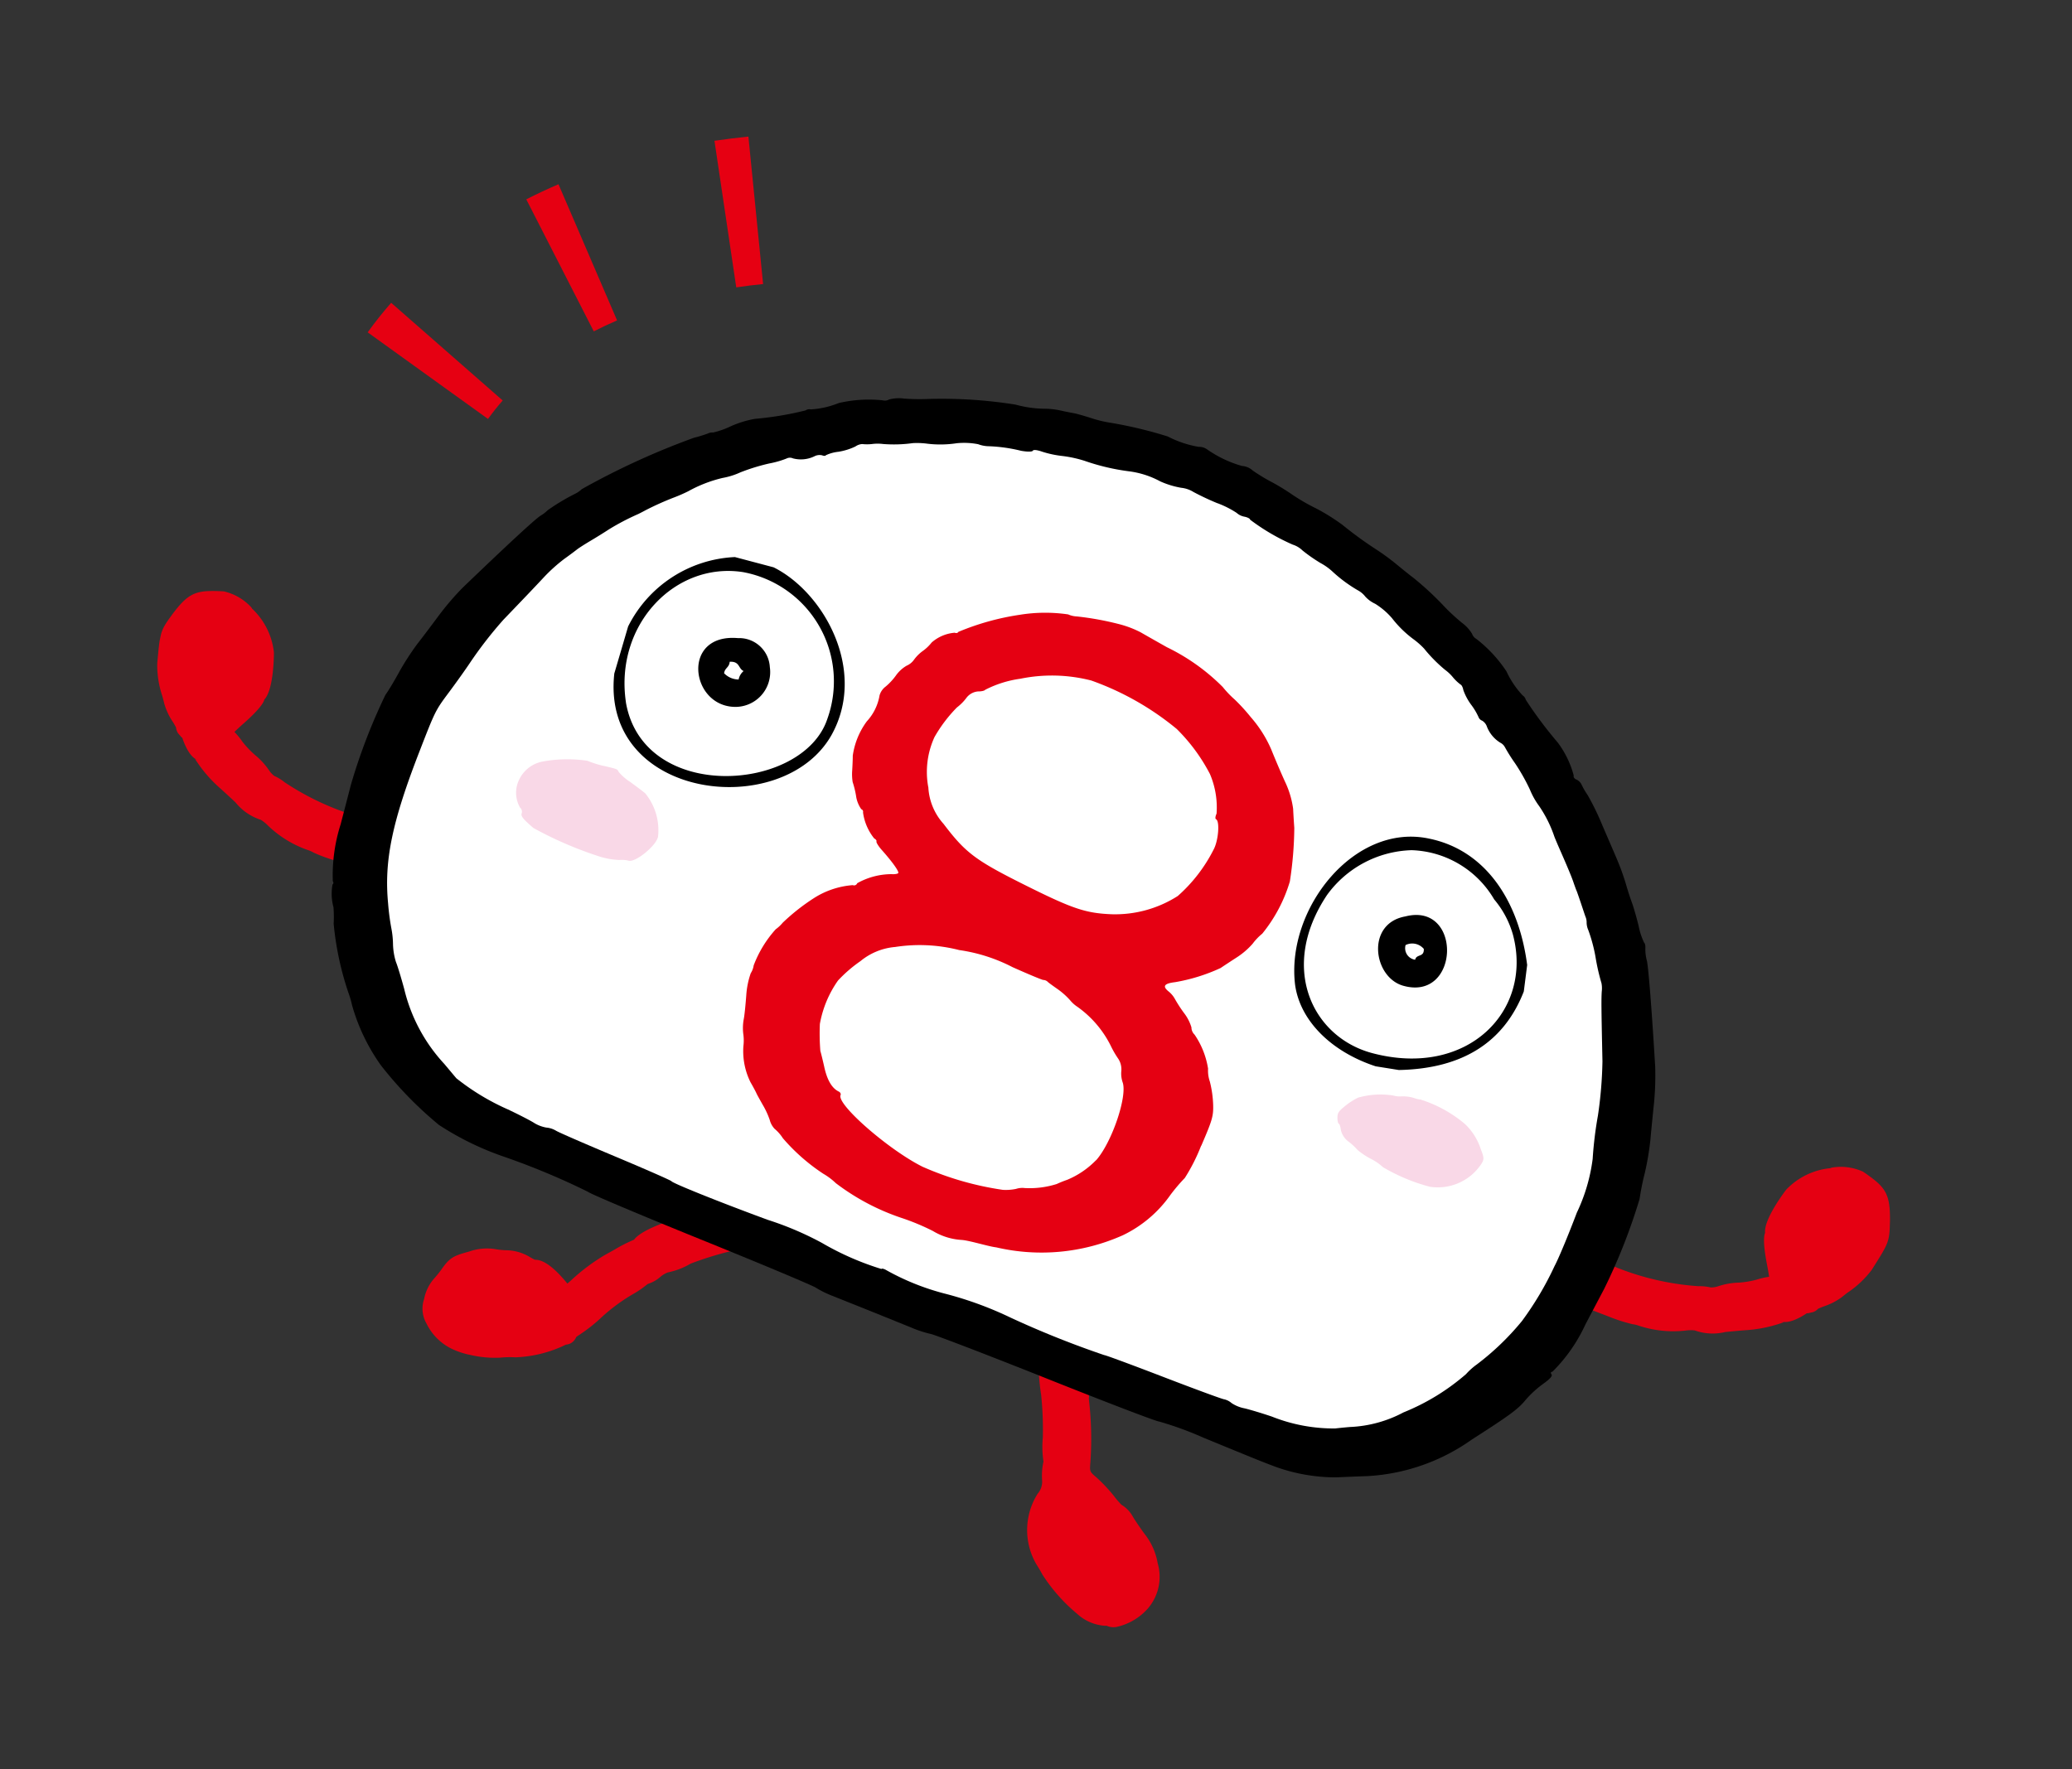 <svg xmlns="http://www.w3.org/2000/svg" xmlns:xlink="http://www.w3.org/1999/xlink" width="125.525" height="107.22" viewBox="0 0 125.525 107.22"><rect x="0" y="0" width="125.525" height="107.22" fill="#333333" stroke="none"/><defs><clipPath id="a"><rect width="110" height="86.234" fill="none"/></clipPath></defs><g transform="matrix(0.978, 0.208, -0.208, 0.978, 17.929, 0)"><path d="M54.3,146.678v.629l.009-.629Z" transform="translate(-38.194 -103.17)" fill="#db4523"/><g clip-path="url(#a)"><path d="M17.26,133.232a1.979,1.979,0,0,0-1.466-.292A16.357,16.357,0,0,1,9.2,131.8a2.845,2.845,0,0,0-.7-.249,1.374,1.374,0,0,1-.377-.262,4.362,4.362,0,0,0-1.039-.74,5.869,5.869,0,0,1-.9-.621,4.394,4.394,0,0,0-.6-.481c.127-.2.336-.488.469-.664.836-1.139.893-1.514.894-1.635.448-.733-.022-2.9-.028-2.916a4.265,4.265,0,0,0-1.849-2.32.619.619,0,0,0-.069-.072,3.246,3.246,0,0,0-1.813-.593c-.2.026-.623.1-.935.18-.947.24-1.308.692-1.848,1.858l-.034.082c-.462,1.02-.446,1.168-.233,2.94l.015.1a5.942,5.942,0,0,0,.661,1.749c.034.054.137.25.248.484a3.85,3.85,0,0,0,.735.978,3.977,3.977,0,0,1,.269.3.748.748,0,0,0,.2.322l.263.2.032,0c.229.4.734,1.121,1.239,1.134-.125,0-.22-.04-.206-.025a8.215,8.215,0,0,0,1.9,1.443c.483.282.95.56,1.055.629a3.219,3.219,0,0,0,1.7.7,2.376,2.376,0,0,1,.514.261,6.617,6.617,0,0,0,2.684.943,1.711,1.711,0,0,1,.352.077,9.627,9.627,0,0,0,1.507.207l2.1.166a5.4,5.4,0,0,0,1.161.011.848.848,0,0,0,.451-.21c.038,0,.074-.006.1-.011.759-.13.814-.952.832-1.26a1.187,1.187,0,0,0-.706-1.273" transform="translate(0 -85.281)" fill="#e50012"/><path d="M314.068,187.765v.629l-.009-.629Z" transform="translate(-220.902 -132.069)" fill="#db4523"/><path d="M304.9,175.778a1.983,1.983,0,0,1,1.494.058,16.329,16.329,0,0,0,6.676.432,2.879,2.879,0,0,1,.735-.08,1.343,1.343,0,0,0,.431-.165,4.307,4.307,0,0,1,1.183-.476,5.806,5.806,0,0,0,1.014-.4,4.542,4.542,0,0,1,.7-.326c-.077-.222-.214-.553-.3-.755-.548-1.3-.514-1.68-.49-1.8-.264-.819.7-2.811.709-2.83a4.256,4.256,0,0,1,2.339-1.824c.021-.017.051-.034.083-.054a3.243,3.243,0,0,1,1.9-.153c.189.072.582.243.868.393.864.454,1.11.979,1.362,2.237l.014.089c.211,1.1.161,1.24-.459,2.912l-.038.1a6.085,6.085,0,0,1-1.052,1.547c-.047.043-.193.21-.355.412a3.863,3.863,0,0,1-.944.779c-.158.1-.273.182-.332.227a.7.7,0,0,1-.267.266l-.3.138-.029-.012c-.318.335-.977.918-1.472.812.122.031.226.014.206.024a8.206,8.206,0,0,1-2.184.96c-.537.161-1.055.322-1.172.364a3.227,3.227,0,0,1-1.82.283,2.353,2.353,0,0,0-.562.133,6.635,6.635,0,0,1-2.829.291,1.511,1.511,0,0,0-.359-.008,9.714,9.714,0,0,1-1.515-.153l-2.084-.329a5.4,5.4,0,0,1-1.132-.26.849.849,0,0,1-.389-.309c-.035-.011-.07-.023-.1-.035-.707-.3-.569-1.116-.516-1.419a1.192,1.192,0,0,1,.986-1.073" transform="translate(-213.733 -117.7)" fill="#e50012"/><path d="M100.441,220.823l-.371-.367a1.912,1.912,0,0,0-2.484.286,2.452,2.452,0,0,1-.367.257.527.527,0,0,1,.336-.021c-.466-.121-2.545,1.116-3.169,1.5-1.235.751-1.71,1.235-1.865,1.569-.031.024-.071.052-.123.09a8.7,8.7,0,0,0-.82.664c-.2.185-.476.419-.59.519a11.991,11.991,0,0,0-1.653,1.884c-.022.035-.109.153-.214.286-1.01-.813-1.75-1.123-2.221-1a3.56,3.56,0,0,1-.374-.112,2.828,2.828,0,0,0-1.4-.1,4.831,4.831,0,0,1-.739.081,3.223,3.223,0,0,0-1.5.477c-.823.422-1.05.591-1.355,1.286a6.691,6.691,0,0,1-.4.8,2.67,2.67,0,0,0-.307,1.295,1.8,1.8,0,0,0,.462,1.431,3.3,3.3,0,0,0,1.755,1.155,4.734,4.734,0,0,0,1.244.142,6.5,6.5,0,0,0,1.79-.216,5.7,5.7,0,0,1,.891-.21,7.578,7.578,0,0,0,2.84-1.391.7.7,0,0,0,.4-.294.829.829,0,0,0,.115-.288.927.927,0,0,1,.082-.093,9.778,9.778,0,0,0,1.073-1.257,11.019,11.019,0,0,1,1.682-1.921,5.836,5.836,0,0,0,.663-.693.835.835,0,0,1,.082-.089,2.106,2.106,0,0,0,.671-.607,1.6,1.6,0,0,1,.356-.32,4.519,4.519,0,0,0,1.246-.811,20.337,20.337,0,0,1,2.139-1.206l2.2-1.114.039-.791c.019-.41.024-.62-.119-.816" transform="translate(-56.853 -154.822)" fill="#e50012"/><path d="M202.112,226.4a1.459,1.459,0,0,1,.7-.712,1.169,1.169,0,0,1,.384-.067c.549-.021.861.488,1.487,1.509a15.229,15.229,0,0,1,.911,1.639c.04.121.278.651.446,1.038l.082.176a6.141,6.141,0,0,1,.49,1.561.6.6,0,0,0,.024.125,20.321,20.321,0,0,1,.877,3.685c.074.574.074.574.551.833a9.756,9.756,0,0,1,1.264.875,5.927,5.927,0,0,0,.559.43,1.9,1.9,0,0,1,.836.571c.133.145.538.54.9.863a3.928,3.928,0,0,1,1.152,1.576,2.941,2.941,0,0,1-.025,2.833,3.544,3.544,0,0,1-1.619,1.467,1,1,0,0,1-.61.047.207.207,0,0,1-.042.02,2.743,2.743,0,0,1-1.828-.346,10.4,10.4,0,0,1-2.569-1.9c-.045-.06-.242-.283-.488-.534a4.123,4.123,0,0,1-.806-4.2,1.1,1.1,0,0,0,.085-.869,3.958,3.958,0,0,1-.149-1.049.127.127,0,0,0,0-.056,5.983,5.983,0,0,1-.34-1.414,20.6,20.6,0,0,0-.638-2.511,11.959,11.959,0,0,1-.646-2.39c-.071-.127-.2-.334-.38-.615-.763-1.154-1.1-1.746-.606-2.586" transform="translate(-141.997 -158.696)" fill="#e50012"/><path d="M90.04,49.941a6.4,6.4,0,0,1-1.992-.225,26.12,26.12,0,0,0-3.546-.092,7.27,7.27,0,0,1-1.224-.032c-.469-.048-.955-.077-1.093-.072s-.493.013-.8.009a4.639,4.639,0,0,0-.933.085,6.892,6.892,0,0,1-1.827.133,28.341,28.341,0,0,0-5.258.769,12.833,12.833,0,0,1-1.416.277,2.268,2.268,0,0,0-.883.244.524.524,0,0,1-.376.13,8.043,8.043,0,0,0-2.561.714,5.383,5.383,0,0,1-1.578.73.4.4,0,0,0-.3.127,19.646,19.646,0,0,1-2.895,1.138,6.324,6.324,0,0,0-1.329.739,4.98,4.98,0,0,1-.983.6.549.549,0,0,0-.282.117,7.787,7.787,0,0,1-.78.434,45.684,45.684,0,0,0-6,4.461,1.588,1.588,0,0,1-.3.329A12.813,12.813,0,0,0,52.234,61.9a2.245,2.245,0,0,1-.361.422c-.3.3-1.582,2.118-3.7,5.24a16.782,16.782,0,0,0-1.05,1.92c-.282.615-.7,1.519-.936,2a16.127,16.127,0,0,0-.726,1.912c-.17.569-.4,1.24-.518,1.5a35.269,35.269,0,0,0-.913,5.766c-.023.524-.071,1.633-.11,2.479a10.169,10.169,0,0,0,.254,3.468.139.139,0,0,1,.024.2,3.138,3.138,0,0,0,.345,1.336,8.079,8.079,0,0,1,.219.979A18.448,18.448,0,0,0,46.5,93.012a5.781,5.781,0,0,1,.377.7,11.777,11.777,0,0,0,2.468,3.2,23.027,23.027,0,0,0,4.2,2.807,17.706,17.706,0,0,0,4.178,1.051,44.186,44.186,0,0,1,5.507,1.035c.076.072,3.3.695,7.182,1.383s7.254,1.325,7.508,1.423a6.253,6.253,0,0,0,1.032.268c.313.054,1.512.257,2.657.458s2.349.413,2.657.47a6.791,6.791,0,0,0,1.06.1c.271,0,3.635.529,7.483,1.19s7.068,1.166,7.161,1.123a20.64,20.64,0,0,1,2.823.4c3.557.65,3.85.7,4.683.823a10.854,10.854,0,0,0,3.645-.138c.464-.12,1.308-.337,1.9-.484a12.065,12.065,0,0,0,5.692-3.472c1.963-1.941,2.358-2.386,2.692-3.033a6.321,6.321,0,0,1,.823-1.157c.355-.384.475-.6.39-.678s-.079-.135.023-.177a9.765,9.765,0,0,0,1.35-3.194c.228-.816.532-1.878.672-2.381a35.229,35.229,0,0,0,.961-5.759,15.409,15.409,0,0,1-.018-1.6,17.027,17.027,0,0,0-.088-2.052c-.066-.537-.177-1.535-.247-2.21a17.758,17.758,0,0,0-.389-2.172c-.9-3.262-1.655-5.817-1.829-6.179a2.767,2.767,0,0,1-.246-.712c-.022-.157-.083-.3-.133-.309a4.183,4.183,0,0,1-.551-.944c-.249-.514-.56-1.091-.694-1.3s-.392-.653-.576-1a14.527,14.527,0,0,0-.877-1.409c-.3-.43-.912-1.286-1.348-1.906a15.458,15.458,0,0,0-1.172-1.492,4.564,4.564,0,0,1-.5-.554.634.634,0,0,0-.363-.227c-.13-.021-.224-.11-.208-.2a5.789,5.789,0,0,0-1.371-1.764,24.867,24.867,0,0,1-2.425-2.123.445.445,0,0,0-.241-.221,5.509,5.509,0,0,1-1.266-1.225,8.25,8.25,0,0,0-2.194-1.544.546.546,0,0,1-.316-.248,2.361,2.361,0,0,0-.751-.531,12.18,12.18,0,0,1-1.2-.71A18.593,18.593,0,0,0,104.389,55c-.19-.087-.695-.338-1.138-.57a13.679,13.679,0,0,0-1.374-.624,23.15,23.15,0,0,1-2.345-1.043,12.165,12.165,0,0,0-1.8-.655,12.057,12.057,0,0,1-1.575-.514,13.035,13.035,0,0,0-1.4-.493,10.737,10.737,0,0,1-1.238-.434,1.1,1.1,0,0,0-.708-.138,7.08,7.08,0,0,1-2.283-.549.814.814,0,0,0-.494-.043" transform="translate(-30.879 -34.831)"/><path d="M99.5,59.329a5.767,5.767,0,0,1,1.259.332.963.963,0,0,0,.524.127c.186,0,.348.047.358.106a12.737,12.737,0,0,0,2.842.942,1.486,1.486,0,0,1,.65.222,9.63,9.63,0,0,0,1.232.52,3.54,3.54,0,0,1,.848.374,8.6,8.6,0,0,0,1.748.785,1.4,1.4,0,0,1,.477.265,1.858,1.858,0,0,0,.671.3,4.4,4.4,0,0,1,1.181.64,6.641,6.641,0,0,0,1.538.978,4.693,4.693,0,0,1,.748.421,8.983,8.983,0,0,0,1.519,1,2.6,2.6,0,0,1,.555.34,2.654,2.654,0,0,0,.55.337c.064.01.169.143.225.286a3.411,3.411,0,0,0,.653.776,3.864,3.864,0,0,1,.591.639.37.37,0,0,0,.258.165.682.682,0,0,1,.366.306,1.991,1.991,0,0,0,.989.772.634.634,0,0,1,.331.21,10.717,10.717,0,0,0,.8.822,11.98,11.98,0,0,1,1.219,1.381,4.579,4.579,0,0,0,.751.854,7.547,7.547,0,0,1,1.257,1.57c.053.095.294.436.519.75.654.907,1.083,1.527,1.246,1.814.09.145.2.329.253.4s.23.37.4.655.367.629.458.774a.858.858,0,0,1,.149.345,1.162,1.162,0,0,0,.194.424,9.588,9.588,0,0,1,.769,1.509,12.726,12.726,0,0,0,.68,1.469,1.647,1.647,0,0,1,.117.44c.014.164.107.635.2,1.047.146.658.262,1.155.728,3.14a25.276,25.276,0,0,1,.415,3.269,23.2,23.2,0,0,0,.234,2.632,10.7,10.7,0,0,1-.26,3.388c-.213,1.388-.5,2.941-.647,3.446a19.227,19.227,0,0,1-1.24,3.673,16.01,16.01,0,0,1-2.134,3.149,4.041,4.041,0,0,0-.51.7,13.436,13.436,0,0,1-3.224,3.059,7.574,7.574,0,0,1-2.982,1.538c-.367.11-.755.237-.861.274a10.13,10.13,0,0,1-3.9.095c-.628-.075-1.411-.139-1.733-.145a2.122,2.122,0,0,1-.833-.15,1.022,1.022,0,0,0-.487-.128c-.138.011-1.9-.245-3.908-.564s-3.7-.566-3.751-.545a57.417,57.417,0,0,1-6.013-1.039,21.684,21.684,0,0,0-4.087-.591,14.875,14.875,0,0,1-3.868-.653c-.165-.058-.313-.064-.323-.014a17.119,17.119,0,0,1-3.868-.8,19.216,19.216,0,0,0-3.491-.681c-3.044-.438-6.072-.964-6.194-1.076-.044-.043-1.663-.378-3.6-.747s-3.683-.722-3.875-.791a1.376,1.376,0,0,0-.618-.064,2.093,2.093,0,0,1-.825-.139c-.309-.107-1.064-.309-1.68-.453a14.2,14.2,0,0,1-3.452-1.2c-.149-.116-.548-.43-.889-.695a10.139,10.139,0,0,1-3.324-3.944c-.326-.634-.694-1.3-.822-1.481a3.943,3.943,0,0,1-.406-1.034,5.453,5.453,0,0,0-.294-.908,14.424,14.424,0,0,1-.509-1.44c-.777-2.47-.793-4.863-.06-9.385.421-2.607.434-2.655.991-3.866.314-.681.715-1.605.9-2.073a24.6,24.6,0,0,1,1.427-2.946c.912-1.468,1.483-2.393,1.874-3.047a10.016,10.016,0,0,1,.96-1.32c.275-.3.57-.64.647-.734s.386-.4.691-.681.718-.678.937-.9a14.535,14.535,0,0,1,1.548-1.283c.092-.072.273-.219.4-.329a17.773,17.773,0,0,1,1.535-1.119,9.143,9.143,0,0,0,.75-.54,8.117,8.117,0,0,1,1.861-1.216,4.416,4.416,0,0,0,.982-.554,12.154,12.154,0,0,1,1.6-.892,5.544,5.544,0,0,0,.966-.514.444.444,0,0,1,.373-.086,1.881,1.881,0,0,0,1.238-.387.679.679,0,0,1,.449-.162c.114.021.217,0,.224-.052a2.359,2.359,0,0,1,.692-.36,3.773,3.773,0,0,0,.946-.529A.813.813,0,0,1,77.7,60.3a2.621,2.621,0,0,0,.607-.134,2.638,2.638,0,0,1,.633-.132,8.367,8.367,0,0,0,1.751-.428,4.737,4.737,0,0,1,.84-.146,6.55,6.55,0,0,0,1.76-.4,4.47,4.47,0,0,1,1.282-.212,1.926,1.926,0,0,0,.684-.019,9.535,9.535,0,0,1,1.94-.132c.372-.01.683-.077.7-.154s.249-.1.567-.058a6.282,6.282,0,0,0,1.25,0,7.349,7.349,0,0,1,1.386.008,13.269,13.269,0,0,0,2.718.063,5.413,5.413,0,0,1,2.016.2,5.245,5.245,0,0,0,1.323.116,1.736,1.736,0,0,1,.781.095,15.915,15.915,0,0,0,1.569.366" transform="translate(-38.543 -41.114)" fill="#fff"/><path d="M161.025,119.61c.329-1.643.352-1.9.188-2.575a6.528,6.528,0,0,0-.49-1.337,2.034,2.034,0,0,1-.267-.742,5.038,5.038,0,0,0-1.23-1.847.607.607,0,0,1-.276-.39,2.7,2.7,0,0,0-.624-.761,8.125,8.125,0,0,1-.726-.729,1.546,1.546,0,0,0-.467-.357c-.435-.227-.35-.412.276-.626a10.911,10.911,0,0,0,2.522-1.414c.111-.117.481-.493.813-.823a4.584,4.584,0,0,0,.779-1.021,3.4,3.4,0,0,1,.442-.716,9.146,9.146,0,0,0,.978-3.441,22.193,22.193,0,0,0-.413-3.237c-.08-.272-.221-.775-.308-1.111a5.527,5.527,0,0,0-.814-1.495c-.367-.493-.909-1.27-1.232-1.75a7.443,7.443,0,0,0-1.618-1.656,11.249,11.249,0,0,0-1.177-.843,6.128,6.128,0,0,1-.866-.591,12.372,12.372,0,0,0-3.809-1.655c-.64-.2-1.416-.446-1.739-.551a6.172,6.172,0,0,0-1.333-.213,17.935,17.935,0,0,0-2.658.074,1.433,1.433,0,0,1-.539-.011,9.626,9.626,0,0,0-2.859.631,15.518,15.518,0,0,0-3.432,1.792c-.011.071-.109.113-.2.092a2.415,2.415,0,0,0-1.243.869,2.623,2.623,0,0,1-.418.614,2.365,2.365,0,0,0-.417.642,1.058,1.058,0,0,1-.358.437,2.074,2.074,0,0,0-.514.725,3.657,3.657,0,0,1-.464.774,1.021,1.021,0,0,0-.251.6,3.072,3.072,0,0,1-.427,1.7,4.573,4.573,0,0,0-.4,2.217c.035.152.1.536.151.87a3,3,0,0,0,.175.692,5.55,5.55,0,0,1,.371.765,1.834,1.834,0,0,0,.483.735.161.161,0,0,1,.143.171,3.2,3.2,0,0,0,.991,1.4c.1.026.183.093.17.148s.174.257.419.437c.787.578,1.3,1.052,1.273,1.161-.012.052-.188.125-.384.151a4.271,4.271,0,0,0-1.922.972.2.2,0,0,1-.237.168,5.081,5.081,0,0,0-2.1,1.221,12.451,12.451,0,0,0-1.579,1.89,2.316,2.316,0,0,1-.333.479,6.913,6.913,0,0,0-.85,2.419,1.2,1.2,0,0,1-.075.5,4.984,4.984,0,0,0,.012,1.356c.074.549.153,1.221.153,1.486a2.985,2.985,0,0,0,.151.831,2.787,2.787,0,0,1,.168.744,4.232,4.232,0,0,0,.882,2.055c.2.22.421.483.484.572s.3.355.507.591a4.98,4.98,0,0,1,.618.822,1.233,1.233,0,0,0,.4.465,2.484,2.484,0,0,1,.605.45,11.674,11.674,0,0,0,2.848,1.6,3.967,3.967,0,0,1,.861.4,13.806,13.806,0,0,0,4.333,1.233,13.964,13.964,0,0,1,2.023.379,3.81,3.81,0,0,0,1.831.166c.49-.063,1.661.052,2.132.006a12.079,12.079,0,0,0,7.341-2.309,7.461,7.461,0,0,0,2.317-2.995,10.8,10.8,0,0,1,.64-1.186,11.077,11.077,0,0,0,.56-2.116m-20.694-17.825a5.066,5.066,0,0,1-.259-3.042,8.633,8.633,0,0,1,.953-2.035,2.948,2.948,0,0,0,.432-.664.982.982,0,0,1,.62-.554c.21-.043.379-.126.4-.184a6.592,6.592,0,0,1,1.943-1.1,9.556,9.556,0,0,1,4.234-.79,17.105,17.105,0,0,1,5.671,1.795,10.889,10.889,0,0,1,2.535,2.25,5.154,5.154,0,0,1,.893,2.265c-.037.172-.029.323.037.338.26.063.416,1.247.24,1.835a9.424,9.424,0,0,1-1.537,3.2,7.052,7.052,0,0,1-3.7,1.918c-1.517.257-2.344.169-5.267-.582-3.46-.89-4.117-1.187-5.827-2.662a3.588,3.588,0,0,1-1.361-1.981m14.64,20a5.217,5.217,0,0,1-1.459,1.524,6.862,6.862,0,0,0-.57.383,5.451,5.451,0,0,1-1.848.643,1.233,1.233,0,0,0-.5.158,3.018,3.018,0,0,1-.775.224,18.624,18.624,0,0,1-5.043-.358c-2.219-.571-5.9-2.62-5.764-3.214.015-.079-.048-.165-.164-.19-.445-.115-.832-.545-1.169-1.3-.2-.435-.39-.822-.421-.869a13.214,13.214,0,0,1-.37-1.6,6.558,6.558,0,0,1,.527-2.8,8.307,8.307,0,0,1,1.087-1.434,3.812,3.812,0,0,1,1.879-1.276,9.673,9.673,0,0,1,3.834-.624,10.128,10.128,0,0,1,3.376.341c1.044.222,1.949.393,1.991.37a.407.407,0,0,1,.3.07c.105.057.434.2.713.318a4.487,4.487,0,0,1,.82.475,1.991,1.991,0,0,0,.52.3,6.387,6.387,0,0,1,2.479,1.905,5.732,5.732,0,0,0,.6.663,1.168,1.168,0,0,1,.329.658,1.636,1.636,0,0,0,.218.67c.477.742.13,3.713-.585,4.969" transform="translate(-92.927 -63.103)" fill="#e50012"/><path d="M260.257,171.907a1.629,1.629,0,0,1-.45-.011,2.374,2.374,0,0,0-.713.057,1.524,1.524,0,0,1-.546.061,4.978,4.978,0,0,0-2.034.565,3.9,3.9,0,0,0-.677.672c-.311.381-.361.5-.3.782.032.176.109.334.158.34s.139.162.2.351a1.234,1.234,0,0,0,.633.6,3.621,3.621,0,0,1,.611.37,4.473,4.473,0,0,0,.883.352,3.148,3.148,0,0,1,.837.346,11.207,11.207,0,0,0,3.025.569,3.161,3.161,0,0,0,2.735-1.933c.149-.364.13-.456-.185-.926a3.606,3.606,0,0,0-1.279-1.313,7.814,7.814,0,0,0-2.9-.878" transform="translate(-179.722 -120.902)" fill="#f9d8e7"/><path d="M82.361,139.734a6.085,6.085,0,0,1-1-.1,8.265,8.265,0,0,0-2.68.624,1.979,1.979,0,0,0-1.107,1.276,1.8,1.8,0,0,0,.382,1.722.337.337,0,0,1,.175.309c-.041.185.139.328.873.733a22.738,22.738,0,0,0,4.351.866,4.539,4.539,0,0,0,1.149-.052,1.846,1.846,0,0,1,.53-.077c.417.089,1.491-1.238,1.468-1.8a3.54,3.54,0,0,0-1.305-2.4c-.185-.1-.67-.322-1.044-.49a3.018,3.018,0,0,1-.81-.453c-.1-.144-.1-.144-.987-.161" transform="translate(-54.495 -98.209)" fill="#f9d8e7"/><path d="M97.912,92.675l2.422.12c3.29.849,6.868,4.933,5.545,9.218-1.8,5.725-12.871,6.752-13.647-.916q.115-1.481.226-2.962a7.623,7.623,0,0,1,5.454-5.46m-4.632,9.979c2.3,5.779,11.615,3.108,12.148-1.533A6.732,6.732,0,0,0,98.6,93.464c-4.139.211-6.986,4.707-5.317,9.19" transform="translate(-64.874 -65.185)" fill-rule="evenodd"/><path d="M110.662,108.689a1.862,1.862,0,0,1,2.257,1.316,2.11,2.11,0,0,1-1.693,2.82c-2.582.371-3.941-3.718-.565-4.136m-.376,2.256a1.232,1.232,0,0,0,.941.188.877.877,0,0,1,.188-.563c-.359-.081-.34-.538-.941-.376.044.355-.211.414-.188.751" transform="translate(-76.424 -76.432)" fill-rule="evenodd"/><path d="M254.046,125.7q.068.8.134,1.608c-.526,3.223-2.611,5.343-6.414,6.231l-1.422.073c-2.859-.309-5.078-1.784-5.808-3.834-1.491-4.384,1.474-10.343,6.1-10.337,3.469-.031,6.1,2.526,7.411,6.259m-12.749-1.62c-1.941,4.893.911,8.584,4.65,8.792,5.975.314,9.047-4.519,6.869-8.8a5.719,5.719,0,0,0-1.553-1.848,6.018,6.018,0,0,0-5.51-1.878,6.557,6.557,0,0,0-4.456,3.734" transform="translate(-168.913 -84.01)" fill-rule="evenodd"/><path d="M257.618,135.371c3.2-1.586,4.32,4.366.751,4.136-1.9-.122-3.009-3.221-.751-4.136m.375,1.693a.706.706,0,0,0,.753.751c0-.374.512-.239.376-.751a.918.918,0,0,0-1.129,0" transform="translate(-180.317 -95.028)" fill-rule="evenodd"/><path d="M19.524,14.526c-.436-.332-.883-.655-1.328-.961l5.089-7.4c.563.387,1.128.8,1.678,1.215Zm-7.975-4.417c-.494-.176-.993-.337-1.486-.477L12.523.992c.683.194,1.373.416,2.052.659Zm-9.792-.96L0,.339C.74.191,1.5.077,2.261,0l.91,8.936c-.477.049-.952.12-1.414.212" transform="matrix(0.574, -0.819, 0.819, 0.574, 8.163, 18.602)" fill="#e60012"/></g></g></svg>